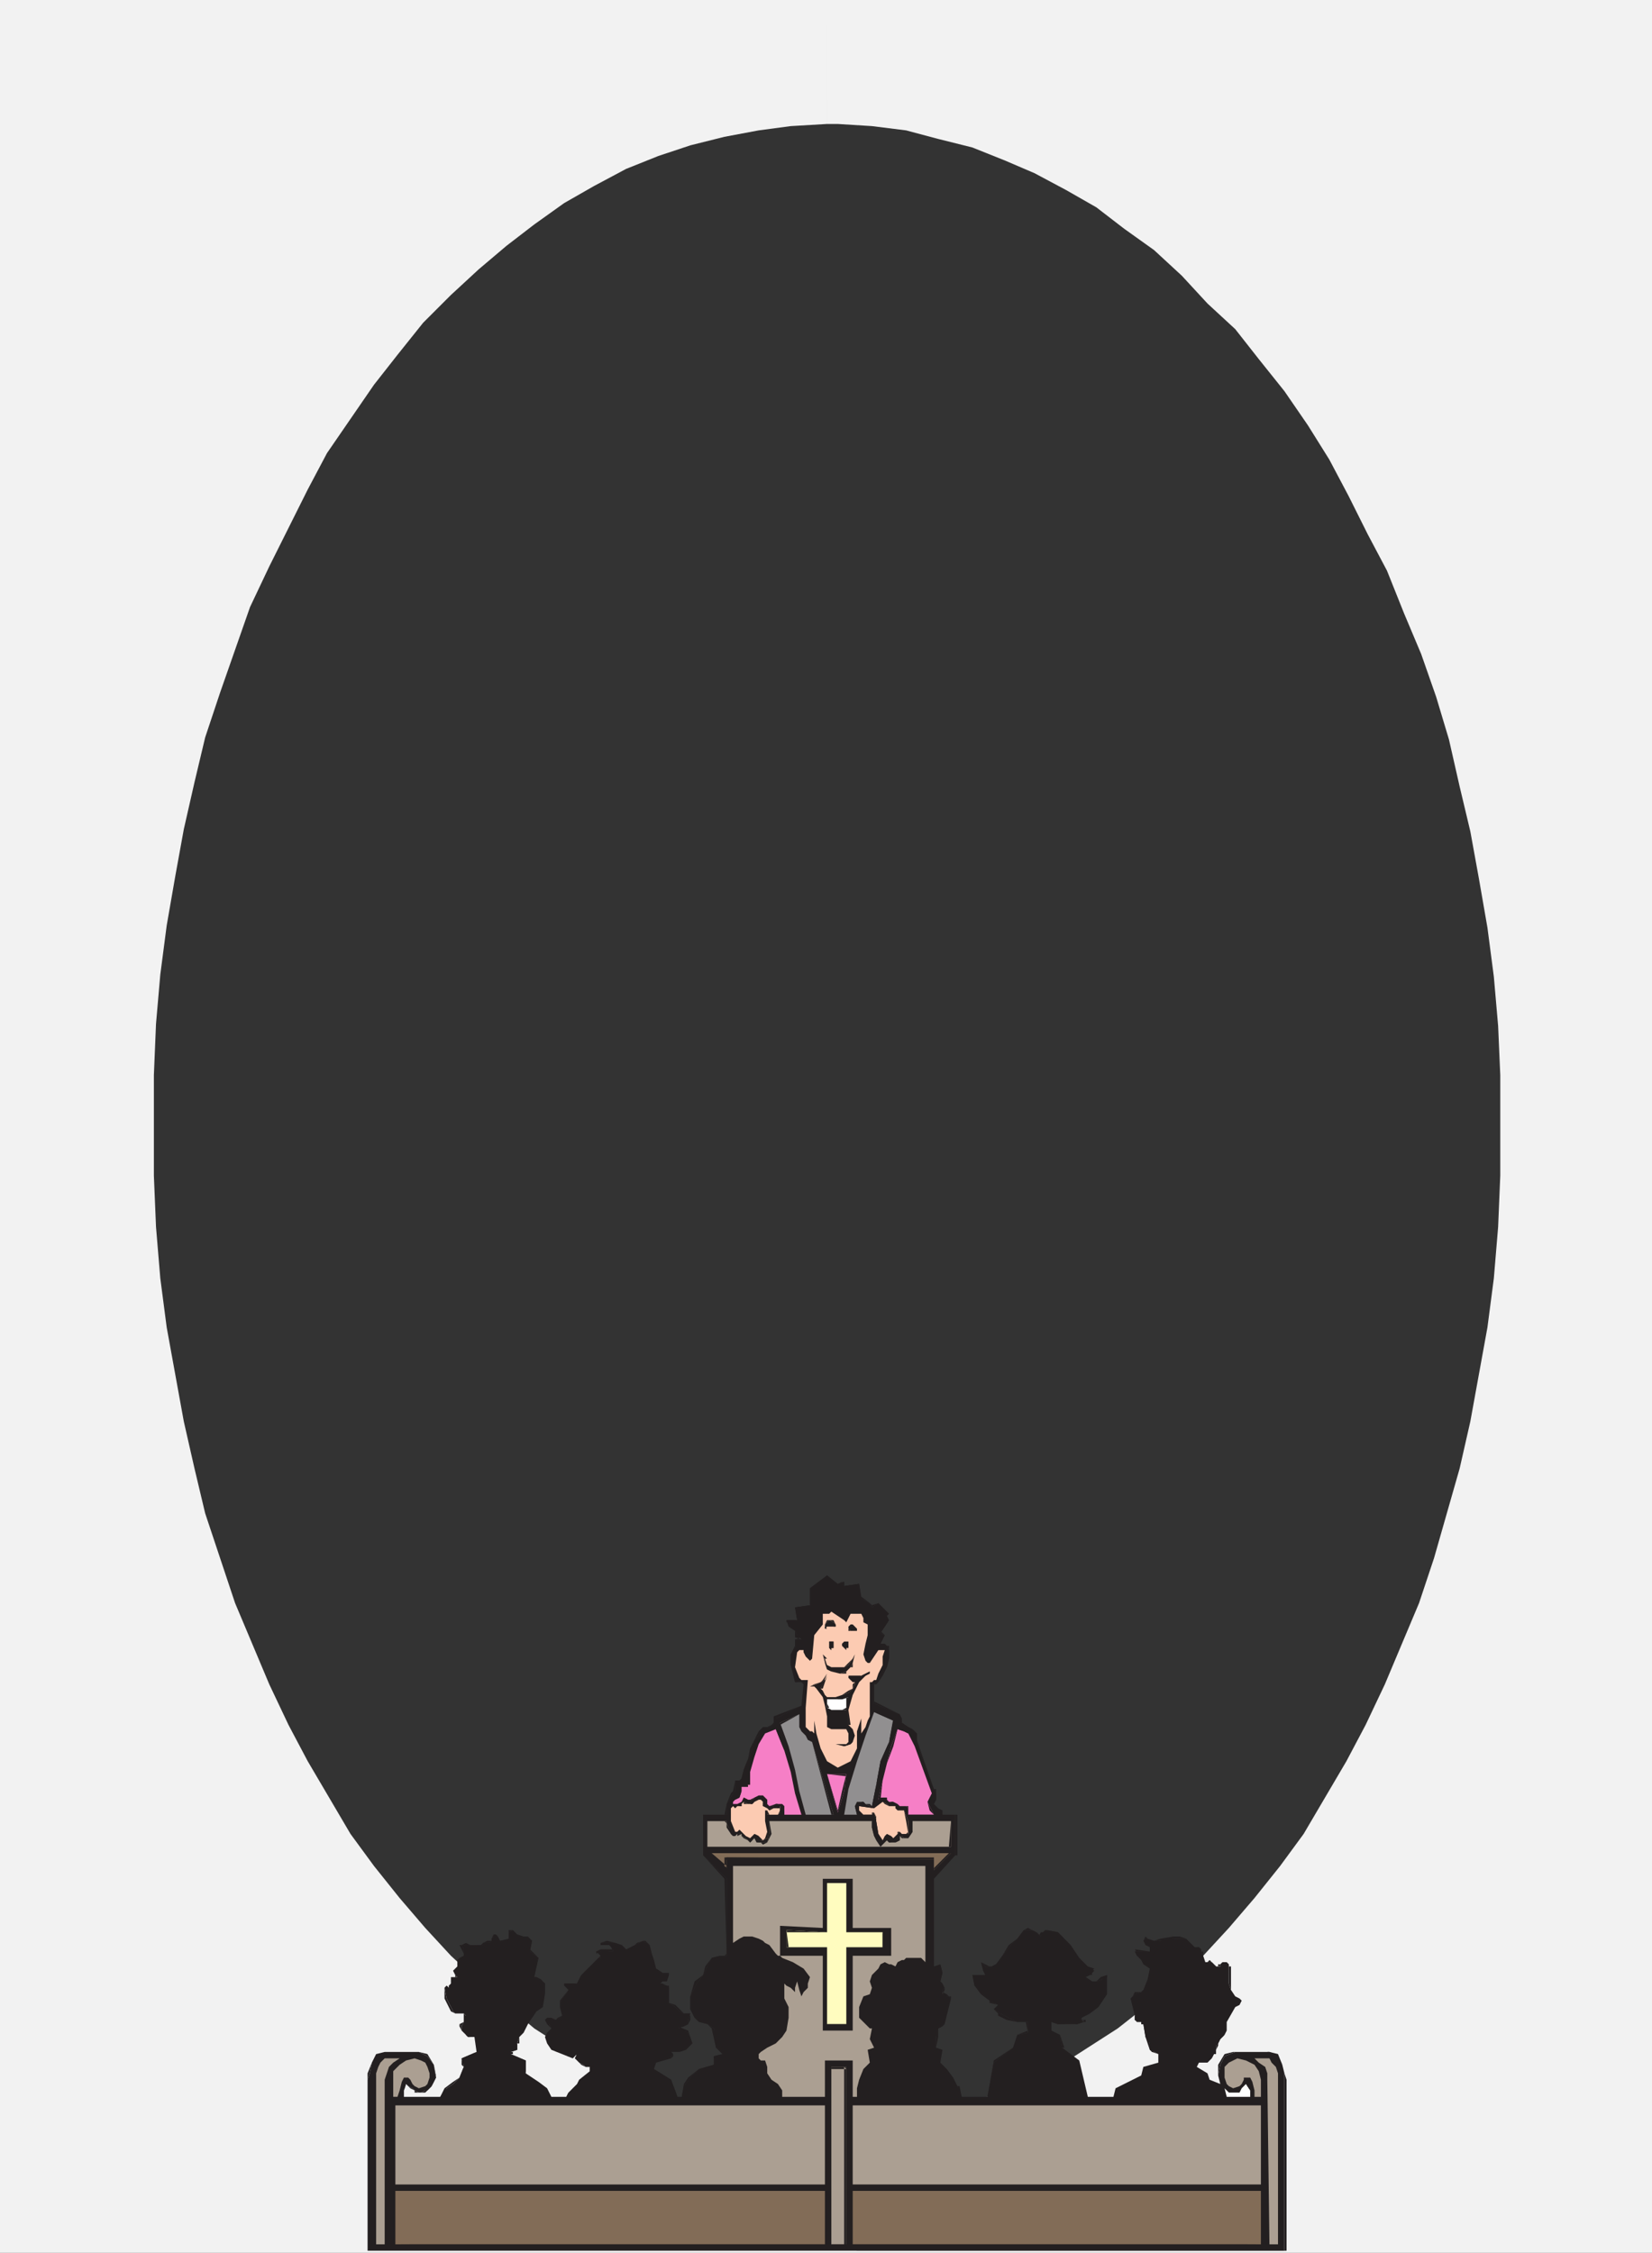<svg xmlns="http://www.w3.org/2000/svg" width="579.75" height="790.5"><rect width="100%" height="100%" fill="#333333" stroke="none"/><path fill="#f2f2f2" fill-rule="evenodd" d="m290.25 43.5-12.75.75-11.25 1.5-12 2.25-12 3L231 54.75l-11.25 4.5-11.25 6-10.5 6-10.5 7.5-9.75 7.5L168 94.5l-9.75 9-9.75 9.75-9 11.25-8.25 10.5-16.5 24-6.75 12.75-13.5 27L87.75 213l-10.5 30L72 258.75l-3.75 15.75L64.5 291l-3 16.5-3 17.25L56.25 342l-1.5 17.25-.75 18v35.25l.75 18 1.5 18 2.25 17.25 6 33 3.75 16.5L72 531l10.5 31.5 12 28.5 6.75 14.25L108 618l15 25.5 8.25 11.25 9 11.25 9 10.5 9 9.75 9.75 9 19.5 16.5 10.5 6.75 11.25 6.75 10.5 5.25 12 4.5 11.25 3.75 11.25 3 12 3 24 1.5 24-1.5 11.25-3 12-3 11.25-3.75 11.25-4.5 11.25-5.25 21-13.5 10.5-8.25 9.75-8.25 9.75-9 9-9.75 9-10.5 9-11.25 8.25-11.25 15-25.5 6.75-12.75L486 591l12-28.5 5.25-15.75 9-31.5 3.75-16.5 6-33 2.25-17.25 1.5-18 .75-18v-35.25l-.75-17.25-1.5-17.25L522 325.5l-3-17.25-3-16.5-3.75-15.75-3.75-16.5-4.5-15-5.25-15-6-14.25-6-15L480 187.5l-6.75-13.5-6.75-12.75-7.5-12-8.25-12-9-11.25-8.25-10.5-9.75-9-9-9.75-9.75-9-10.5-7.5-9.75-7.5-10.5-6-11.25-6-10.5-4.5-11.25-4.5-12-3-11.25-3-12-1.5-12-.75h-3.75V0h289.5v790.5H0V0h290.25v43.5"/><path fill="#231f20" fill-rule="evenodd" d="M242.25 705v-4.5l2.25-4.5 2.25-3 3-6 3-.75H255v-27l-8.25-8.25v-14.25H255V633l2.25-3.75.75-.75v-3.75h1.5l.75-.75.75-3 3-7.5.75-3 1.5-1.5v-1.5l1.5-1.5H270l.75-.75h.75l.75-1.5V603l9-4.5.75-7.5-.75-.75H279l-1.5-6v-3.75l1.5-2.25v-3h2.25l-1.5-1.5-.75-1.5-2.25-1.5-.75-2.25h3.75L279 564l5.25-.75v-6l6-4.5 3.75 3 2.25-.75v1.5l5.25-.75.75 5.25 3 1.5.75 1.5 2.25-1.5 3.75 3.75-.75.75.75 1.5-3 4.5 1.5.75-1.5 3h1.5l.75.75.75 1.5v3l-.75 3-1.5 3-1.5 2.25h-.75l-.75.75v6.75l9 3.75.75 1.5v1.5l2.25 1.5 1.5.75 1.5 1.5v3l6 16.5.75.75v3l-.75 1.5 1.5 1.5 1.5.75v1.5h4.5V651l-7.5 8.25V690l2.25-.75.75 3-.75 3 .75.75.75 1.5-.75.75v1.5h.75l.75.75h.75l.75.75-2.25 9-.75.75-1.5.75-.75 3v3.75l2.25.75-.75 4.5 2.25 2.25 2.25 3 1.5 3 1.5 3.75h9l2.25-12 6.75-5.25 1.5-4.5 3.75-.75v-3.75H357l-6-3-2.25-1.5 1.5-1.5-3-1.5-3-2.25-2.25-3-.75-3.75h4.5l-.75-1.5-.75-3 1.5 1.5H348l1.5-.75 2.25-3 3-3.75 2.25-2.25 2.25-3h3l1.5.75 1.5 1.5V678h.75l.75-.75h.75l3.75.75 4.5 4.5 3 4.5 3 3 2.25 1.5-.75.75v.75h-.75l-1.5.75 2.25 1.5h1.5l2.25-.75 1.5-1.5v6.75l-3 4.5-3 2.25-3 1.5v.75l.75.75-2.25.75h-6.75l-2.25-.75v3l3 1.5.75 4.5 6 4.5 3 12.75h9l.75-3 9-4.5.75-3 5.25-1.5v-3l-3-1.5V717l-1.5-2.25-.75-4.5h-.75v-.75h-.75l-1.5-.75v-1.5l-1.5-6 1.5-1.5 2.25-.75.75-.75 1.5-3.75.75-3.75-2.25-1.5-.75-1.5-1.5-1.5-.75-1.5h5.25v-1.5l-1.5-.75-.75-1.5.75-.75h.75l2.25.75h2.25l2.25-.75h6.75l3 3h1.5l.75.75v.75l.75 1.5.75 2.25h2.25l1.5 1.5h1.5v-.75l.75-.75h1.5l.75.75V696l.75 2.25 1.5 2.25 1.5.75.75.75-.75 1.5-1.5.75-3 5.25v3l-.75 1.5-1.5 1.5-.75 1.5-.75.75v1.5l-1.5 3-1.5 1.5h-3l-.75 1.5 3.75 2.25.75 2.25 3.75 1.5-.75-3 .75-3.75 1.5-3 3.75-1.5h12l3 1.5 1.5 3 .75 3v62.25H129v-60l.75-2.25.75-3.75 1.5-3 3-.75h12l3 1.5 2.25 3 .75 4.5-1.5 3-1.5 1.5h-.75l-1.5.75H147l-1.5-.75-.75-.75-1.5-.75-.75-.75-.75 2.25v2.25h12.75l2.25-3 2.25-1.5 2.25-2.25 1.5-3.75v-.75l-.75-2.25 5.25-2.25-.75-5.25h-2.25L162 712.5V711l.75-1.5.75-2.25-.75-.75h-3l-.75-.75-2.25-4.5-.75-3.75.75-.75.75.75v-.75l.75-.75v-2.25h2.25l-.75-.75-.75-1.5 1.5-1.5v-2.25l.75-.75 1.5-.75V684l-.75-1.5h7.5v-.75h2.25l.75-.75v-.75l1.5-1.5.75.75.75 1.5 3-.75V678l1.5-.75 1.5 1.5 2.25.75h1.5l1.5 1.5-.75 3.75 3 2.25-1.5 6.75h.75l1.5.75 1.5 1.5v3.75l-.75 4.5-2.25 1.5-3 4.5-1.5 3-1.5 1.5-.75 2.25v2.25l-2.25.75v.75l5.25 2.25v4.5l4.5 3 3 2.25 1.5 3h5.25l.75-1.5 3-3 .75-1.5 3.75-3v-1.5h-1.5l-.75-.75-1.5-.75-1.5-1.5.75-1.5-1.5 1.5-7.5-3L192 717l-.75-2.25.75-1.5 1.5-1.5-.75-1.5-1.5-1.5.75-.75h1.5l1.5.75 1.5-.75.75-.75-.75-3v-1.5l3-4.5-1.5-1.5V696h4.5l1.5-3 6-6h.75v-.75l-1.5-1.5h1.5l1.5-.75 1.5.75h1.5l-.75-1.5-.75-.75h-3v-.75H216l2.25.75 1.5 1.5 6-3 .75.75h.75l.75.75.75 3 .75 2.25.75 3 2.25 1.5h2.25v.75l-.75 2.25h-1.5l-.75.75h.75l.75.75h.75l.75.75v5.25l2.25 1.5 1.5 1.5 1.5.75h2.25l-.75 2.25v1.5l-1.5.75-2.25.75 3.75 1.5.75 1.5.75 2.25-2.25 2.25-2.25.75h-3.75.75l.75.75-.75.75v.75l-5.25 1.5-.75 2.25 6 3.75 2.25 6h1.5L240 732l2.25-3 3-3 5.25-1.5v-3l3-.75-2.25-2.25-.75-6.75-2.25-1.5-3-.75-1.5-1.5-1.5-3"/><path fill="#231f20" fill-rule="evenodd" d="m243 705-.75-4.5 2.25-4.5 2.25-3 3-6v.75l3-1.5H255v-27l-8.25-8.25v-14.25H255V633l2.25-3.75.75-.75v-3.75h1.5l.75-.75h.75l.75-3 .75-3.75 1.5-3.75.75-3 1.5-1.5v-1.5l1.5-1.5H270l.75-.75h1.5V603l9-4.5.75-7.5-.75-.75h-1.5l-.75-.75-.75-2.25-.75-3.75v.75l.75-3.75.75-2.25v-3h2.25v-.75l-1.5-.75-.75-1.5-2.25-1.5-.75-2.25v.75l3.75-.75V564H279h5.25v-.75l.75-6h-.75l6-4.5 3.75 3 2.25-.75h-.75l.75 1.5v.75l5.25-.75-.75-.75 1.5 5.25 3 1.5.75 1.5 2.25-1.5 3.75 3.75-.75.75.75 1.5-3 3.75v.75l1.5.75-2.25 3h2.25l.75.75.75 1.5-.75 3v3l-1.5 3-1.5 2.25h-.75l-.75.75v6.75l9 3.75.75 1.5v1.5l1.5 1.5 2.25.75.75 1.5.75 3 6 16.5.75.75v1.5-.75l-.75 2.25v1.5l1.5 1.5 1.5.75v1.5h4.5V651l-7.5 8.25V690l2.25-.75v3l-.75 3 1.5.75.75 1.5-.75.75v1.5l1.5.75h.75l.75.75-2.25 9-.75.75-2.25.75v6.75l2.25.75-.75 4.5 2.25 2.25 2.25 3 1.5 3 .75 3.75h9.75l2.25-12 6.75-5.25 1.5-4.5 3.75-.75v-3.75H357l-6-3-2.25-1.5 1.5-1.5-3-1.5-3-2.25-2.25-3h.75l-1.5-3.75h4.5l-.75-1.5-.75-3 1.5 1.5h3.75v-.75l2.25-3 3-3.75 2.25-2.25 2.25-3h3l1.5.75 1.5 1.5-1.5-1.5-3-1.5-1.5.75-2.25 3-3 2.25-2.25 3.75-2.25 3-1.5.75h-.75l-3-1.5.75 3 .75 1.5h-4.5l.75 3.75 2.25 3 3 2.25v.75l3 .75-1.5 1.5 1.5 1.5v.75l3 1.5 3.75.75h3.75-.75l.75 3.75v-.75L357 714l-1.5 4.5-6.75 4.5-2.25 12.75h-9l-.75-3.75H336l-1.5-3-2.25-3-2.25-2.25.75-4.5-2.25-.75.75-3.75v-3l1.5-.75.75-.75 2.25-9v-.75H333l-.75-.75-1.5-.75v.75l.75-1.5v-.75l-.75-1.5-.75-.75.75-3-.75-3-2.25.75v-30.75l7.5-8.25h.75v-14.25h-5.25v-1.5l-1.5-.75-1.5-1.5.75-1.5v-3.75h-.75l-6-17.25v-2.25l-1.5-1.5-1.5-.75-2.25-1.5V603l-.75-1.5-9-4.5v.75V591h.75l.75-.75 1.5-2.25 1.5-3 .75-3v-4.5h-.75l-.75-.75H309l1.5-3-1.5-1.5v.75l3-4.5-.75-1.5.75-.75-3.75-3.75-2.25.75-.75-.75-3-2.25-.75-4.5-5.25.75V555h-.75l-1.5.75-3.75-3-6 4.5v6L279 564l.75 4.5H276l.75 2.25 2.25 1.5v2.25l2.25.75v-.75l-2.25.75v3-.75l-1.5 3v3.75l1.5 6h2.25l.75.75-.75 7.5-9.75 3.75v2.25l-.75.75-1.5.75h-1.5l-1.5 1.5-3 6-.75 3.75L261 621l-.75 3-.75.75H258l-.75 3.75-.75.75L255 633l-.75 3.75h.75-8.25V651l7.5 8.25.75 27v-.75l-.75.75h-1.5l-3 .75-2.25 3-.75 3-3 2.25-1.5 5.25v4.5h.75"/><path fill="#231f20" fill-rule="evenodd" d="m363.75 678 .75 1.5h.75V678h.75l.75-.75h.75l3 .75 3 2.25 2.25 2.25 3 4.5 3 3v.75l2.25.75v-.75l-.75.75v1.5h-.75l-1.5.75v.75l1.5.75h2.25l2.25-.75 1.5-.75V693v6.75l-3 4.5-3 2.25-3.75 1.5 1.5 1.5v-.75l-3 1.5h.75-3.75l-3-.75H369v3l3 1.5.75 4.5 6 4.5 3 12.75h9l.75-3 9-4.5.75-3 5.25-1.5v-3L405 720l-1.5-1.5V717l-.75-2.25-1.5-5.25h-1.5l-1.5-1.5h.75l-.75-.75-1.5-6 1.5-1.5 2.25-.75h.75v-.75l1.5-3.75.75-3.75-2.25-1.5-.75-1.5-1.5-1.5h.75l-1.5-2.25v.75h5.25v-1.5l-1.5-.75-.75-1.5.75-.75h.75l2.25.75h2.25l5.25-.75h3.75l3 3h.75l1.5 1.5.75 1.5.75 2.25h2.25v1.5h3v-.75l1.5-.75h.75l.75.75V696l.75 2.25 1.5 2.25 1.5.75.75.75-.75 1.5-1.5.75-3 5.25v3l-.75 1.5-1.5.75h-.75v1.5l-.75 1.5v1.5l-.75.75-.75 2.25-1.5 1.5h-3l-.75 1.5 3.75 2.25.75 2.25 3.75 1.5-.75-3 .75-3.75 1.5-3 3.75-1.5h12-.75l3 1.5 2.25 3 .75 3v62.25H129v-60l.75-2.25.75-3.75 1.5-3 3-.75h12l3 1.5 2.25 3 .75 4.5v-.75l-1.5 3.75-1.5.75-.75.75-1.5.75H147l-1.5-.75-.75-.75-1.5-.75-.75-.75-.75 1.5v3h13.5l1.5-3 2.25-1.5 2.25-2.25h.75l.75-3.75v-3l-.75.75 5.25-3-.75-5.25H165l-.75-.75h-.75l-1.5-1.5v-2.25.75l-.75-.75v.75l.75 1.5 2.25 2.25h2.25l.75 5.25-5.25 2.25v2.25l.75.75-1.5 3.75-2.25 1.5-3 2.25-1.5 3h-12.75v-2.25l.75-2.25 1.5 1.5 1.5.75v.75h3.75l2.25-2.25 1.5-3v-.75l-.75-3.75-2.25-3.75-3-.75h-12l-3 .75-1.5 3-1.5 3.75v62.25h322.5v-60l-.75-2.25-.75-3-1.5-3.75-3-.75h-12.75l-3 .75-2.25 3.75v3.75l.75 3-3.75-1.5-.75-2.25-3.75-2.25.75-1.5h3l1.5-1.5.75-1.5h.75v-1.5l.75-1.5V717l.75-1.5 1.5-1.5.75-1.5v-3l3-5.25 1.5-.75.75-1.5-.75-.75-1.5-.75-1.5-2.25V690h-.75v-.75l-.75-.75h-.75l-1.5.75h-.75v.75h-.75l-2.25-2.25-.75.75H423l-.75-2.25v-1.5h-.75V684l-.75-.75h-1.5l-3-3-2.25-.75h-2.25l-4.5.75-2.25.75-2.25-.75-.75-.75-.75 1.5.75 1.5 1.5.75v1.5l-5.25-.75v.75l.75 1.5 1.5 1.5.75 1.5 2.25 1.5-.75 3.75-1.5 3.75-.75.75h-2.25l-.75 1.5-.75.75 1.5 6v1.5l.75.75h1.5v.75h.75l.75 4.5 1.5 4.5.75.75 2.25.75v3l-5.25 1.5-.75 3-9 4.5-.75 3h-9l-3-12.75-6-4.5h.75L372 714l-3-1.5v-3l2.25.75H378l2.25-.75h.75v-.75h-1.5V708l3-1.5 3-2.25 3-4.5V693l-2.25.75-1.5 1.5h-1.5l-2.25-1.5 1.5-.75h.75v-.75l.75-.75v-.75l-2.25-.75-3-3-3-4.5-4.5-4.5-3.75-.75h-.75l-.75.75h-.75l-.75 1.5h.75l-1.5-1.5"/><path fill="#231f20" fill-rule="evenodd" d="m162 711 .75-1.5h.75v-2.25l-.75-.75h-3l-.75-.75-2.25-4.5-.75-3.75h1.5v-.75l.75-.75v-2.25h2.25l-.75-.75-.75-1.5 1.5-1.5v-1.5l.75-.75h-.75l.75-.75 1.5-.75V684l-.75-1.5h5.25l1.5.75v-.75h.75v-.75h2.25l.75-.75v-.75l.75-.75h.75v-.75l.75.75.75 1.5 3-.75V678l1.5-.75 1.5 1.5 2.25.75h1.5l1.5 1.5-.75 3.75 3 2.25-1.5 6.75.75.75h.75l1.5.75v.75l.75 3.75-.75 4.5-3 1.5-.75 2.25-3 5.25-1.5 1.5-.75 2.25-.75 1.5-1.5 1.5v.75l4.5 2.25.75 4.5 4.5 3 3 2.25 1.5 3h6v-1.5l3-3 .75-1.5 3.75-3h.75v-1.5h-2.25l-.75-.75-1.5-.75-1.5-1.5h.75v-1.5l-1.5 1.5-7.5-3L192 717l-.75-2.25.75-1.5 1.5-1.5-1.5-3h-.75l.75-.75h1.5l1.5.75 1.5-.75.75-.75-.75-3v-1.5l3-4.5-1.5-1.5V696v.75l4.5-.75h.75l.75-3 6-6h.75v-.75l-1.5-1.5v.75l1.5-.75h4.5V684l-1.5-1.5h-3v-.75H216l2.25.75 1.5 1.5v.75-.75l6-3 .75.75h.75l.75.75.75 3 .75 2.25.75 3 1.5 1.5h3v.75l-.75 1.5-1.5.75-.75.75 1.5.75.75.75.75 5.25 2.25 1.5 1.5 1.5 1.5.75 2.25.75v-.75l-.75 2.25v1.5l.75-1.5v-2.25H240l-3-3-2.25-.75v-6H234l-1.5-.75h-.75l.75-.75h1.5l.75-2.25v-.75h-2.25l-2.25-1.5-.75-3-.75-2.25-.75-3-1.5-1.5h-.75l-2.25.75-.75.75-3 1.5-1.5-1.5-2.25-.75-3-.75-2.25.75v.75h3l.75.75.75 1.5V684h-4.5l-1.5.75 1.5 1.5v.75-.75L204 693l-1.5 3H198v.75l1.5 1.5-3 3.75v2.25l.75 3-1.5.75-.75.75-1.5-.75H192l-.75.75.75 1.5 1.5 1.5-1.5 1.5-.75 1.5.75 2.25 1.5 2.25 7.5 3 1.5-1.5-.75 1.5 2.25 2.25 1.5.75h1.5v1.5l-3.75 3-.75 1.5-3 3-.75 1.5h-5.25l-1.5-3-3-2.25-4.5-3V723l-5.25-2.25h.75V720h-.75l2.25-.75V717h.75v-2.25l1.5-1.5 3-5.25 1.5-2.25 2.25-1.5.75-4.5V696l-1.5-1.5-1.5-.75h-.75L189 687l-3-3v.75l.75-3.75-1.5-1.5h-1.5l-2.25-.75-1.5-1.5h-1.5v3l-3 .75-.75-1.5-.75-.75h-.75l-.75 1.5v.75H171l-1.5.75-.75.75H165l-1.5-.75-1.5.75h-.75l1.5 3v.75l-1.5.75-.75.75V690l-1.5 1.5.75 1.5v.75h.75-2.25V696l-.75.75v.75l-.75-.75-.75.75v3.75l2.25 4.5 1.5.75h3v3l-1.5.75.75.75"/><path fill="#231f20" fill-rule="evenodd" d="m241.5 709.5-2.25 1.5H237v.75l4.5 1.5.75 1.5.75 2.25-2.25 2.25-2.25.75h-3.75l1.5.75-.75.75v.75l-5.25 1.5-.75 2.25 5.25 3.75 3 6h1.5l1.5-3.75H240l2.25-3 3-3 5.25-.75v-3.75.75l3-1.5-2.25-2.25h.75l-1.5-6.75-2.25-1.5-3-.75-1.5-1.5-.75-3h-.75l1.5 3 1.5 1.5 3 .75 1.5 1.5 1.5 6.75 2.25 2.25-3 .75v3l-5.25 1.5-3.75 3-1.5 2.25-.75 4.5h-1.5l-2.25-6-6-3.75.75-2.25 5.25-1.5.75-.75v-.75l-.75-.75h-.75 3.75l2.25-.75L243 717l-1.5-4.5-3.75-1.5v.75L240 711l1.5-.75v-.75"/><path fill="#826c57" fill-rule="evenodd" d="M138.75 787.5v-18.75H289.5v18.75H138.75"/><path fill="#231f20" fill-rule="evenodd" d="M138.75 787.5v-18.75H289.5v18.75H138.75l150.75.75v-19.5H138.75v18.75"/><path fill="#ab9f92" fill-rule="evenodd" d="M291.75 787.5v-62.25H297v62.25h-5.25"/><path fill="#231f20" fill-rule="evenodd" d="M291.75 787.5v-62.25.75H297l-.75-.75v62.25h.75-5.25l5.25.75v-63h-5.25v62.25"/><path fill="#826c57" fill-rule="evenodd" d="M299.25 768.75H442.5v18.75H299.25v-18.75"/><path fill="#231f20" fill-rule="evenodd" d="M299.25 768.75H442.5v18.75H299.25v-18.75 19.5l143.25-.75v-18.75H299.25"/><path fill="#ab9f92" fill-rule="evenodd" d="m445.5 787.5-.75-57.75v-2.25l-.75-2.25-2.25-1.5-1.5-1.5h5.25l.75 1.5 1.5 1.5.75 2.25v60h-3m-306.75-21v-27.75H289.5v27.75H138.75"/><path fill="#ab9f92" fill-rule="evenodd" d="M299.25 766.5v-27.75H442.5v27.75H299.25"/><path fill="#231f20" fill-rule="evenodd" d="m156.75 735.75 1.5-3 3-1.5 2.25-2.25.75-3.75-.75-.75v-.75l5.25-3-1.5-6.75h-.75l-.75-.75h-1.5l-.75-.75-.75-1.5 1.5-2.25v-3h-3l-1.5-.75-.75-1.5-1.5-1.5v-3.75h.75l.75-.75v-2.25h1.5l.75-.75h.75v-.75l-.75-.75-.75-1.5.75-.75V690l.75-1.5-.75-.75 1.5-.75 1.5-2.25-.75-.75v-1.5l6 1.5.75-1.5h.75v-.75l.75.75h1.5v-.75l.75-1.5 1.5 1.5 4.5-.75v-1.5l1.5.75v.75l.75-.75h2.25v4.5l3.75 3-1.5 7.5.75.75v.75l.75-.75h.75l1.5 3-.75 4.5-.75.75h-1.5l-1.5 1.5h-.75l-.75 3.75-3 6-3 3.75-.75.75v2.25l4.5 1.5 1.5 5.25 2.25 1.5 2.25.75 2.25 2.25 1.5 2.25h-35.25"/><path fill="#231f20" fill-rule="evenodd" d="m156.75 735.75 1.5-3 3-1.5 2.25-2.25.75-3.75-.75-.75v-.75l5.25-3-1.5-6.75h-.75l-.75-.75h-1.5l-.75-.75-.75-1.5 1.5-2.25v-3H162l-.75-.75-1.5-.75-.75-.75-.75-1.5-.75-2.25v-1.5h.75l.75-.75v-2.25h3v-1.5h.75-.75l-.75-.75-.75-1.5.75-.75V690h.75v-2.25h-.75l1.5-.75h.75l.75-2.25-.75-.75v-1.5.75l6 1.5V684l.75-1.5h3l.75-.75v-1.5l1.5 1.5 4.5-.75.75-1.5H180l1.5.75v.75l.75-.75h2.25-.75l.75.75v3.75l3 3-1.5 6.75v.75l1.5 1.5.75-.75h.75l1.5 3-1.5 4.5v.75h-2.25l-1.5 1.5-.75 3.75-2.25 3-.75 3-3 3-.75 1.5v3l4.5.75 1.5 5.25 1.5 1.5 3 .75 2.25 2.25 1.5 2.25h-35.25H192l-.75-3h-.75l-2.25-1.5-2.25-.75-2.25-1.5-1.5-5.25-4.5-1.5.75-2.25h-.75l.75-.75 3-3.75 3-6 .75-3.75h.75l1.5-1.5h1.5l.75-.75.75-4.5-1.5-3h-.75l-.75.75V696l-.75-1.5v.75l1.5-7.5-3.75-3v-4.5h-3v-.75H180v1.5l-4.5.75-1.5-1.5-.75.75v1.5h-1.5l-.75-.75-.75.75-.75 1.5-6-1.5v1.5l.75.75-1.5 2.25-1.5.75v3l-.75.75.75 1.5.75.75-.75.75h.75-1.5l-.75.75H159v2.25l-.75.75h-1.5v1.5l.75 2.25.75 1.5 1.5 1.5 1.5.75h3v3l-1.5 2.25.75 1.5.75.75h.75l.75.75h1.5l1.5 6.75-5.25 2.25v1.5l.75.75-.75 3.75-2.25 2.25-3 1.5-1.5 3m44.25 0 1.5-3 1.5-.75.75-1.5 1.5-1.5 1.5-.75.75-.75v-2.25l-3-1.5h-.75l-.75-1.5.75-2.25v-2.25L204 717l-.75 1.5-2.25 2.25-6.75-2.25-.75-2.25-.75-1.5.75-1.5 1.5-1.5-.75-1.5-.75-.75h3l.75-1.5 1.5-1.5-.75-2.25v-1.5l.75-1.5L201 699v-1.5h.75l.75-.75h.75l.75-.75 1.5-3 1.5-1.5 2.25-1.5 2.25-2.25 1.5-.75-.75-.75v-.75l4.5 1.5.75-.75v-1.5l-.75-1.5 3.75 3 1.5-3 1.5-.75h3l.75.75v1.5L228 687v2.25l.75 2.25 1.5 1.5h3v.75h-3.75v.75l-.75.75 1.5 1.5 1.5.75.75.75 2.25 6h1.5l1.5 2.25 1.5.75 2.25.75-1.5 1.5-2.25.75-3-.75-1.5-1.5.75 2.25 2.25 2.25 2.25 1.5h2.25l.75 3.75-2.25.75H234l-2.25-1.5.75 3 1.5.75-4.5 1.5-2.25-1.5-.75 2.25 2.25 1.5-1.5 2.25 6.75 4.5 2.25 4.5H201"/><path fill="#231f20" fill-rule="evenodd" d="m201 735.75 1.5-3 1.5-.75.75-1.5 1.5-1.5 1.5-.75.75-.75v-3H207l-1.5-.75-1.5-1.5.75-2.25v-2.25L204 717l-.75 1.5-1.5 1.5h-1.5.75l-6.75-1.5-.75-2.25-.75-1.5.75-1.5 1.5-1.5v-1.5h-.75l-.75-.75h3l.75-1.5.75-.75h.75v-1.5l-.75-1.5v-1.5l.75-1.5L201 699v-1.5h1.5v-.75h.75l.75-.75 1.5-3 1.5-1.5 2.25-1.5 2.25-2.25 1.5-.75v-.75h-.75v-.75h-.75l5.25 1.5.75-.75v-1.5l-.75-2.25-.75.75 4.5 3 1.5-3 1.5-.75h3l.75.75v1.5L228 687v2.25l.75 2.25 1.5 1.5h1.5l.75.75h.75V693v.75h-4.5v1.5l1.5 1.5 1.5.75.75.75 1.5 6h2.25l1.5 2.25 3 1.5-.75 1.5h-3 .75-3l-1.5-1.5h-.75l1.5 2.25 2.25 2.25 2.25 1.5h2.25l.75 3.75V717l-2.25 1.5H234l-2.25-1.5.75 3 1.5.75-5.25 1.5h.75l-2.25-1.5-.75 2.25 1.5 1.5v-.75l-.75 3 6.75 4.5 2.25 4.5H201h35.25L234 730.5l-6.75-3.75 1.5-2.25v-.75l-2.25-.75.75-2.25 1.5 1.5h.75l4.5-1.5-1.5-1.5-.75-2.25 2.25 1.5 2.25.75h.75l4.5-1.5V717l-.75-3-4.5-1.5-2.25-2.25-.75-2.25h-.75l2.25 1.5 2.25.75h.75l2.25-.75 1.5-1.5-2.25-.75-1.5-.75-1.5-2.25h-1.5l-2.25-6-.75-.75-1.5-.75-1.5-1.5.75-.75v-.75h.75l1.5.75h.75l.75-.75V693h-3l-1.5-1.5-.75-3v.75V684h-.75v-.75l-.75-.75h-3l-1.5.75-1.5 3-3.75-3.75H216v.75l1.5 3h-.75l-4.5-.75h-.75l.75.75v.75l-.75.75-2.25 1.5-3.75 3.75-1.5 3-.75.75h-.75l-.75.75H201l-1.5 3-.75.75-.75 1.5v4.5l-2.25 2.25h-2.25l.75.75.75 1.5-1.5 1.5-.75 1.5.75 1.5.75 2.25 6 2.25h.75l2.25-2.25.75-1.5.75.75L204 720v2.25l.75 1.5h.75v.75h1.5l1.5.75v2.25l-.75.75-1.5.75-.75.75h-.75l-.75 1.5-3 3v1.5"/><path fill="#ab9f92" fill-rule="evenodd" d="m273 686.25-.75-.75-2.25-3-1.5-.75-.75-.75-1.5-.75-2.25-.75h-3l-1.5.75-2.25 1.5v-27h67.5v31.5h-25.5 13.5v-9.75h-13.5v-17.25h-10.5v17.25l-15-.75v10.5h15H273m.75 0 .75.75 3.75 1.5 3.75 2.25 2.25 3-.75 2.25v1.5L282 699l-.75 1.5-.75-2.25-.75-3-.75 2.25v1.5l-1.5-1.5-1.5-.75-.75-.75v5.25l1.5 3V708l-.75 4.5-1.5 2.25-2.25 2.25-3 1.5L267 720l-.75.75v1.5l.75.75h1.5l.75 2.25v2.25l1.5 2.25 2.25 1.5 1.5 2.25v2.25h15V723h9.75v12.75h1.5v-3l.75-3L303 726l2.25-2.25-.75-4.5 2.25-.75-1.5-3 .75-3.75h-.75L301.5 708v-3.75l1.5-3.75 2.25-.75.75-2.25-.75-2.25.75-2.25 2.25-2.25.75-1.5 1.5-.75 1.5.75h.75l1.5.75.75-1.5 1.5-.75h.75l.75-.75h5.25l1.5 1.5v-2.25h-25.5v26.25h-10.5v-26.25h-15"/><path fill="#231f20" fill-rule="evenodd" d="M302.25 735.75v-3l1.5-3.75 1.5-3 1.5-2.25L306 720l3-1.5-1.5-1.5-.75-2.25v-1.5l.75-3.75H306l-.75.75-1.5-1.5-.75-3 .75-3 .75-1.5h1.5l1.5-3v-4.5l.75-1.5 3-1.5h1.5l1.5.75h.75l.75-.75V690l1.5-1.5 1.5-.75h3l1.5.75 1.5 1.5v.75l1.5-.75 1.5.75v.75l.75-.75.75 2.25-.75 3 2.25 2.25-1.5 1.5 1.5 1.5h.75v4.5l-.75 3.75-.75.75h-1.5l-.75.75v3.75l-1.5 4.5 2.25.75-.75 4.5 3 2.25 2.25 3 1.5 2.25v3.75h-32.25"/><path fill="#231f20" fill-rule="evenodd" d="M302.25 735.75v-3l1.5-3.75 1.5-3 1.5-2.25h.75V723l-1.5-3 3-.75v-.75l-1.5-1.5-.75-2.25.75-1.5v-3.75h-2.25l-1.5-.75-.75-3 .75-3 .75-1.5v.75l.75-.75h1.5l.75-3v-4.5l.75-1.5 3-1.5h1.5l1.5.75h.75l.75-.75V690l1.5-1.5h1.5l2.25-.75h.75l1.5.75.75 1.5.75.75 1.5-.75 1.5 1.5.75-.75V696l.75.75.75 1.5v.75l-.75.75v.75l1.5.75h.75v4.5l-.75 3.75-1.5.75h.75-2.25v4.5l-1.5 4.5 2.25.75-.75 4.5 3 2.25 2.25 3 1.5 2.25v3.75h-32.25 32.25V732l-1.5-3-2.25-3-3-1.5.75-4.5-2.25-.75 1.5-4.5V711l.75-.75h1.5l.75-.75.75-3.75v-4.5h-.75v-.75H330l-.75-.75 1.5-1.5-.75-1.5h-.75l-.75-.75.75-3v-2.25h-.75l-.75.75v-.75l-1.5-.75-1.5.75V690l-1.5-1.5-1.5-.75h-3l-3 1.5v1.5H315l-.75.75-1.5-.75h-3l-1.5.75-.75 2.25v4.5l-1.5 3h-1.5l-1.5 1.5v3l.75 3 1.5 1.5.75-.75h1.5l-.75 3.75v1.5l.75 2.25.75 1.5L306 720l.75 3.75V723l-3 6-1.5 3.75-.75 3h.75m46.5 0 2.25-12 6-4.5 1.5-4.5 3.75-.75-.75-6h-5.25l-3-1.5L351 705l.75-.75.75-1.5-3.75-1.5-3-2.25-2.25-1.5-.75-3h3l3-1.5-1.5-.75-.75-.75h3.75l2.25-3 2.25-3.75 3-3 3-3.75h.75l1.5 1.5 2.25 1.5v-.75l.75-.75h.75l.75-.75 3 .75 2.25 1.5 1.5 1.5 1.5 3 3 3 .75 2.25 2.25 1.5-.75.75-1.5.75-.75.75L381 696h6v3.75l-2.25 3.75-3.75 2.25-3.75.75.75 1.5v.75l-2.25.75h-3l-3-.75-2.25-1.5v6l3 1.5 1.5 4.5 6 4.5 2.25 12h-31.5m44.25 0v-2.25l9-4.5.75-3 4.5-.75.75-5.25h-1.5v-.75l-1.5-.75-.75-1.5-1.5-7.5-.75-.75h-1.5l-.75-.75-.75-2.25-.75-1.5v-3l2.25-.75h2.25l2.25-11.25-1.5-.75h-.75l-1.5-.75-.75-1.5h3.75l2.25-2.25-1.5-.75-.75-.75h2.25l3-.75 2.25-.75h3l1.5.75.75.75 1.5 3h1.5l1.5 2.25V690l.75.75h.75V690h.75l1.5 1.5h2.25l1.5-1.5h.75l.75 1.5v5.25l.75 2.25 1.5 2.25 1.5 1.5h-1.5l-3.75 7.5v3l-1.5.75-.75 1.5-1.5 4.5-.75.75-.75 1.5H423l-.75.75h-1.5v-.75h-1.5l-.75 3.75 3.75 2.25.75 2.25 5.25 2.25.75 3h-36"/><path fill="#fff" fill-rule="evenodd" d="m430.5 735.75-.75-3 1.5 1.5H435l.75-1.5 1.5-1.5 1.5 2.25v2.25h-8.25"/><path fill="#231f20" fill-rule="evenodd" d="m430.5 735.75-.75-3 1.5 1.5H435l.75-1.5 1.5-1.5 1.5 2.25v2.25h-8.25 8.25v-3l-1.5-1.5-1.5 1.5-.75 1.5h-3.75l-1.5-1.5.75 3"/><path fill="#ab9f92" fill-rule="evenodd" d="M440.25 735.75v-2.25l-.75-3-.75-1.5h-2.25v.75l-.75 1.5-.75.75-2.25.75-1.5-.75-.75-.75-.75-2.25v-3.75l1.5-1.5 3-1.5 3 .75 3 1.5 1.5 2.25.75 3v6h-2.25M135 787.5v-57.75l1.5-4.5 1.5-1.5 2.25-1.5H135l-1.5 1.5-.75 1.5-.75 2.25v60h3"/><path fill="#ab9f92" fill-rule="evenodd" d="m139.5 735.75.75-2.25.75-3 .75-1.5h1.5l.75.75.75 1.5.75.75 1.5.75 2.25-.75.75-.75.75-2.25v-1.5l-.75-2.25-.75-1.5-1.5-.75-2.25-.75-3 .75-2.25 1.5-2.25 2.25v9h1.5"/><path fill="#fffcbf" fill-rule="evenodd" d="M290.25 710.25v-27H276v-6l14.25.75v-17.25H297V678h12.75v5.25H297v27h-6.75"/><path fill="#231f20" fill-rule="evenodd" d="M290.25 710.25v-27H276h.75l-.75-6v.75h14.25v-17.25H297V678h12.75v5.25H297v27h-6.75v.75H297v-27.75h13.5l-.75-5.25H297v-17.25h-6.75V678l-14.25-.75v6h14.25V711v-.75"/><path fill="#826c57" fill-rule="evenodd" d="m255 655.5-5.25-5.25h84l-6 6v-3.75l-72.75-.75v3.75"/><path fill="#231f20" fill-rule="evenodd" d="m254.25 655.5.75-.75-5.25-4.5h84-.75l-5.25 5.25v.75-4.5h-73.5v3.75h.75v-3.75.75h72.75v3.75l6-6h-84l4.5 5.25h.75-.75"/><path fill="#ab9f92" fill-rule="evenodd" d="M248.25 648v-9H255v.75l.75 1.5.75 2.25.75.75h.75l.75-.75h1.5v.75l1.5.75 1.5 1.5 1.5-1.5 1.5 1.5h3l.75-3V639h36v2.25l.75 3 .75 1.5L309 648l2.25-2.25.75.75h2.25l1.5-.75v-1.5h.75l.75.75h1.5l1.5-2.25V639h13.5v9h-85.5"/><path fill="#231f20" fill-rule="evenodd" d="M248.25 648v-9H255h-.75l.75.75v1.5l1.5 2.25.75.75h.75l.75-.75v.75l1.5-.75v.75l.75.75 1.5.75.75.75 1.5-1.5.75 1.5h1.5l.75.75 1.5-.75 1.5-3-.75-4.5h36v2.25l.75 3 .75 1.5L309 648l2.25-2.25.75.75h2.25l1.5-.75v-1.5l.75.75h2.25l1.5-2.25V639h13.5l-.75 9h.75-85.5 85.5v-9h-13.5v3.75-.75l-1.5 3h-1.5l-.75-.75h-.75l-.75 1.5-.75.75h-1.5l-.75-.75h-.75L309 648l-1.5-2.25-.75-1.5v-3L306 639h-36v4.5l-.75 3H267l-.75-.75-1.5-.75-.75.75h-1.5l-.75-.75-1.5-.75v-.75h-1.5l-.75.75h-.75.75-.75l-2.25-4.5V639h-6.75v9"/><path fill="#fccbb2" fill-rule="evenodd" d="M267.75 645.75H267l-.75-1.5-1.5-.75-1.5 1.5-1.5-.75-2.25-2.25-.75.75H258l-1.5-3.75v-4.5l.75-.75.75.75.75-.75h1.5V633l.75-.75 1.5.75h1.5l.75-.75 1.5-.75h.75l.75.75v1.5l1.5.75h3l1.5-.75V636l-.75.75h-3.75v-1.5h-.75V639l.75 3.75V645l-1.5.75"/><path fill="#231f20" fill-rule="evenodd" d="m267.75 645.75-1.5-1.5-1.5-.75-1.5 1.5-1.5-.75-2.25-2.25-.75.75H258l-1.5-3.75v-4.5l.75-.75v.75-.75l.75.75.75-.75h1.5V633l.75-.75v.75h3l.75-.75 1.5-.75h.75l.75.75v1.5l1.5.75.75.75 1.5-.75h2.25l-.75-.75.75.75v.75l-.75 1.5h-3.75.75l-.75-1.5h-.75V639l.75 3.75-.75 2.25-.75.75 1.5-.75v-2.25l-.75-3.75v-3.75h.75v1.5H273l.75-.75.75-1.5h-.75v-.75H273l-.75.75h-3l-1.5-.75h.75l-.75-1.5-.75-.75h-.75l-3 1.5h.75-1.5l-1.5-.75-1.5 1.5h-.75l-.75.75-.75-.75-.75.75v4.5l1.5 3.75h.75l.75-.75 2.25 2.25 1.5.75 1.5-1.5.75.75h.75v1.5h1.5"/><path fill="#fccbb2" fill-rule="evenodd" d="m309.75 645.75-1.5-2.25-.75-4.5v-.75l-.75-2.25-.75.75h-3l-1.5-1.5v-1.5l5.25.75 3-2.25 1.5.75.75.75h2.25v.75l.75.75h2.25l1.5 3.75v4.5h-2.25l-.75-.75-2.25 2.25-.75-.75-1.5-.75-.75.75-.75 1.5"/><path fill="#231f20" fill-rule="evenodd" d="m309.75 645.75-1.5-2.25-.75-4.5v-1.5l-.75-1.5H306v.75h-3l-1.5-1.5v-1.5l5.25.75 3-2.25.75.75 1.5.75h2.25v.75l.75.75h2.25L318 639l.75 4.5v-.75l-.75.75h-1.5l-.75-.75H315v.75l-1.5 1.5-.75-.75-1.5-.75-.75.75-.75 1.5.75-1.5.75-.75 1.5.75.75.75 2.25-2.25.75.75h2.25V639l-1.5-3.75H315l-.75-.75v-.75H312l-.75-.75-1.5-.75-3 2.25-5.25-1.5v2.25l1.5 1.5 3 .75v-.75h.75-.75l.75-.75.75 2.25v5.25l2.25 2.25"/><path fill="#f67fc6" fill-rule="evenodd" d="M275.25 636.75v-3l-.75-.75h-2.25l-.75.75H270l-.75-.75v-1.5l-1.5-1.5h-1.5l-1.5.75-.75.75h-1.5l-1.5-.75-.75 1.5-1.5.75h-1.5v-.75l.75-.75 1.5-.75.75-2.25V627h.75l1.5-.75h.75v-4.5l1.5-5.25 1.5-4.5 2.25-3.75 3.75-1.5 3 7.5 2.25 7.5 1.5 7.5 2.25 7.5h-6"/><path fill="#231f20" fill-rule="evenodd" d="M275.25 636.75v-3l-.75-.75h-2.25l-2.25.75-.75-.75v-1.5l-1.5-1.5h-1.5l-3 1.5h.75-1.5l-1.5-.75-.75 1.5-1.5.75h-1.5v-.75l.75-.75 1.5-.75.75-2.25V627v.75-.75h2.25v-.75h.75v-4.5l1.5-5.25 1.5-4.5 2.25-3.75 3.75-1.5 3 7.5 2.25 7.5 1.5 7.5 2.25 7.5h-6 6l-2.25-7.5-1.5-7.5-4.5-15h-.75l-3.75 1.5-2.25 3.75-1.5 4.5-1.5 5.25v4.5h-1.5l-.75.75h-.75v1.5l-.75 1.5-2.25 2.25v.75h1.5l1.5-.75.75-1.5v.75h3l.75-.75 1.5-.75h1.5l1.5 1.5-.75.75 1.5 1.5h2.25l.75-.75h1.5-.75.75l.75.75v1.5l-.75 1.5h.75"/><path fill="#918f90" fill-rule="evenodd" d="m282.75 636.75-2.25-8.25-1.5-7.5-2.25-8.25-3-8.25 6.75-3v4.5l.75 1.5 1.5 1.5.75 1.5 1.5.75 7.5 25.5h-9.75"/><path fill="#231f20" fill-rule="evenodd" d="m282.75 636.75-2.25-8.25-1.5-7.5-2.25-8.25-3-8.25v.75l6.75-3.75v4.5l.75 1.5 1.5 1.5.75 1.5 1.5.75 6.75 25.5h.75-9.75 9.75l-7.5-25.5-1.5-.75-.75-1.5-1.5-1.5-.75-1.5v-4.5l-6.75 3 3 8.25L279 621l1.5 7.5 2.25 8.25"/><path fill="#918f90" fill-rule="evenodd" d="m296.25 636.75 1.5-9 3-9.75 3-9 3-8.25 6.75 3-1.5 7.5-3 6.75-1.5 8.25-1.5 7.5h-.75l-1.5-.75-.75-.75h-2.25l-.75 1.5.75 3h-4.5"/><path fill="#231f20" fill-rule="evenodd" d="m296.25 636.75 1.5-9 3-9.75 3-9 3-8.25 6.75 3V603l-1.5 8.25-3 6.75-1.5 8.25-1.5 7.5-.75-.75h-1.5l-.75-.75h-2.25l-.75 1.5.75 3h-4.5 5.25l-1.5-3 .75-1.5H303h-.75l3 1.5h1.5l.75-7.5 2.25-8.25 2.25-6.75 2.25-7.5V603h-.75l-6.75-2.25-3 8.25-3 9-3 9.75-1.5 9"/><path fill="#f67fc6" fill-rule="evenodd" d="M318.75 636.75v-2.25l-.75-.75h-2.25L315 633l-1.5-.75H312l-.75-.75v-.75H309l-.75.75 1.5-6.75 3-12 2.25-6 2.25.75 1.5.75 2.25 4.5 6 16.5-1.5 3 2.25 4.5h-9"/><path fill="#231f20" fill-rule="evenodd" d="M318.75 636.75v-3h-3L315 633l-1.5-.75H312l-.75-.75v-.75H309l-.75.75h.75l.75-6.75 1.5-6 2.25-6 1.5-6 2.25.75 1.5.75 2.25 4.5 6 16.5-1.5 3 .75 3 1.5 1.5h-9v.75h9v-.75l-2.25-4.5 1.5-3-6-16.5-2.25-4.5-1.5-1.5H315l-2.25 6-3 12-1.5 6.75.75-.75h.75l.75.75v-.75l1.5 1.5h.75v.75l.75-.75 1.5.75.75.75H318l.75.75v3-.75"/><path fill="#f67fc6" fill-rule="evenodd" d="m294 636-3.75-13.5H297l-.75 6L294 636"/><path fill="#231f20" fill-rule="evenodd" d="m294 635.25-3.75-12.75 6.75.75v-.75l-1.5 6-1.5 6.75v.75l2.25-7.5.75-6h-6.75L294 636v-.75"/><path fill="#fccbb2" fill-rule="evenodd" d="m294 620.25-3.75-2.25-2.25-4.5-1.5-5.25-.75-4.5v4.5l-.75-.75h-.75l-1.5-1.5v-6.75l.75-9.75h-2.25l-.75-.75L279 585l.75-5.25.75-.75h1.5v.75l.75 1.5 1.5 1.5.75-.75.75-8.25 3-3.75v-3.75H291l.75-.75 4.5 3 .75.75 1.5-3h3.75l.75 1.5v1.5l1.5.75v3.75l-.75 3-.75 3.75.75 2.25.75.75h.75l3-4.5h2.25l-.75 2.25v3l-1.5 3-.75 2.25h-.75l-.75.75h-.75v12l-.75 1.5-.75 2.25-1.5 2.25V603l-1.5 4.5v6l-2.25 4.5-4.5 2.25"/><path fill="#231f20" fill-rule="evenodd" d="M293.25 612H297l.75-.75v-3l-.75-1.5h-5.25l-1.5-.75v-3.75l-.75-3.75-.75-3-2.25-3-.75-.75h-1.5l2.25-.75 3-1.5.75-1.5-2.25 4.5.75.75.75 1.5.75.75h3l4.5-1.5 1.5-1.5.75-1.5v-.75h-.75l-1.5-1.5V588h4.5l3-1.5-3.75 3.75-2.25 4.5-1.5 5.25v5.25l1.5 1.5.75 2.25-.75 2.25-.75.75-2.25.75-3-.75"/><path fill="#231f20" fill-rule="evenodd" d="M293.25 612H297l.75-.75v-3l-.75-1.5h-5.25l-1.5-.75v-3.75l-.75-3.75-.75-3-2.25-3-1.5-.75h-.75l2.25-.75 3-1.5.75-1.5v-.75L288 592.5l.75.75.75 1.5 2.25.75h1.5l4.5-1.5 1.5-1.5.75-1.5v-.75h-.75l-1.5-1.5V588l2.25.75 2.25-.75h1.5l1.5-.75v-.75l-3.75 3.75-2.25 4.5-1.5 5.25v5.25l1.5 1.5.75 2.25-.75 2.25-3 1.5-3-.75 3 .75 2.25-.75.75-.75.75-2.25-.75-2.25-1.5-1.5h.75l-.75-5.25 1.5-5.25 2.25-4.5 3.75-3.75-3 1.5h-4.5v.75l1.5 1.5h.75l-.75.75v1.5l-1.5.75-2.25 1.5-2.25.75h-1.5l-2.25-.75-.75-1.5-.75-.75h.75l1.5-4.5v-.75l-1.5 2.25-.75.75-2.25.75-1.5.75h.75l1.5.75 2.25 3 .75 3 .75 3.75V606l1.5.75H297l.75 1.5v3l-.75.75h-3.75"/><path fill="#fff" fill-rule="evenodd" d="M290.25 599.25v-3h5.25l2.25-.75-.75 4.5h-5.25l-1.5-.75"/><path fill="#231f20" fill-rule="evenodd" d="M290.25 599.25h.75l-.75-1.5v-1.5h5.25l2.25-.75H297v4.5-.75l-1.5.75h-3.75l-1.5-.75v.75h7.5v-4.5h-2.25l-1.5.75h-3.75V600v-.75m4.5-12-3-.75-1.5-.75-.75-2.25-.75-3 .75 2.25.75 1.5 1.5.75h4.5l1.5-.75 1.5-2.25.75-1.5-.75 3-.75 1.5-1.5 1.5-2.25.75"/><path fill="#231f20" fill-rule="evenodd" d="m294.75 587.25-3-.75-1.5-1.5-.75-1.5-.75-3 .75 2.25.75 1.5 1.5.75h4.5l1.5-.75 1.5-2.25.75-1.5-.75 3-.75 1.5-1.5 1.5-2.25.75H297v-.75l1.5-1.5h.75v-1.5l.75-3-.75 1.5-3 3h-4.5l-1.5-.75-.75-2.25h.75l-1.5-1.5.75 3 .75 2.25 1.5.75 3 .75m5.25-15h-1.5l-.75-.75v-.75l.75-.75h.75l1.5 1.5v.75H300"/><path fill="#231f20" fill-rule="evenodd" d="M299.25 572.25h.75-1.5l-.75-.75v-.75l.75-.75h.75l1.5 1.5v.75h-1.5 1.5v-.75l-1.5-1.5h-.75l-.75.75v1.5H300h-.75m-9.75-.75V570l1.5-1.5 1.5.75.75.75v.75h-3l-.75.75"/><path fill="#231f20" fill-rule="evenodd" d="M289.5 571.5h.75l-.75-.75V570l1.5-1.5 1.5.75.75.75-.75.75h.75-3l-.75.75.75-.75h3V570l-.75-1.5h-2.25l-.75 1.5v1.5m-48 164.25.75-4.5 2.25-2.25 3-1.5 3.75-2.25V723l3.75-.75v-1.5l-.75-.75-.75-2.25-1.5-2.25-.75-2.25v-3l-4.5-1.5-2.25-1.5-.75-1.5V699l1.5-2.25 2.25-3 1.5-2.25.75-3.75H255l.75.75h1.5v-.75h-.75v-2.25l1.5-3 2.25-.75.75-.75h4.5l3 1.5.75 1.5 1.5 2.25 1.5.75 2.25.75 1.5.75 2.25 1.5 1.5.75 3 3L282 696v1.5l-1.5-3-.75-.75-1.5-.75v3.75L276 694.5l-1.5-.75H273l.75 3v6.75l1.5 2.25v4.5l-.75 3-2.25 1.5L270 717l-3 .75-2.25 2.25v3.75h.75l.75.75h.75l.75.75v1.5l.75 1.5.75 2.25 1.5.75.75.75.75 1.5.75.75v1.5h-31.5"/><path fill="#231f20" fill-rule="evenodd" d="m241.5 735.75.75-4.5 2.25-2.25 3-1.5 3.75-2.25V723H255v-2.25l-1.5-3-.75-2.25-1.5-3v-2.25l-4.5-1.5-2.25-1.5-.75-2.25v.75V699l1.5-2.25 2.25-3 1.5-2.25 1.5-3.75h-.75H255l.75.75h1.5v-.75l-.75-.75v-1.5l1.5-3 2.25-.75.75-.75h4.5-.75l2.25.75 1.5.75.75 1.5 1.5 2.25 3 1.5 2.25.75 2.25 1.5 1.5.75 1.5 1.5.75 1.5v3.75l-1.5-3-.75-.75-1.5-.75v3.75L276 694.5l-3-1.5v6.75l.75 3.75 1.5 2.25v3-.75l-.75 2.25-.75 3-1.5 1.5-2.25 1.5-3 1.5-2.25 2.25-.75 3.75h.75l1.5.75h.75l.75.75v1.5l.75 1.5.75 2.25 1.5.75.75.75.75 1.5v2.25h.75-31.5H273v-1.5l-.75-1.5-3-3-.75-1.5-.75-2.25v.75-2.25H267l-.75-.75h-1.5V720l2.25-2.25v.75l3-1.5 2.25-2.25 2.25-1.5.75-3v-4.5l-1.5-3v.75-6.75L273 693v.75h1.5l1.5 1.5v-.75l2.25 2.25.75-1.5-.75-2.25 1.5.75.75.75 1.5 3 .75-1.5v-2.25l-.75-1.5h-.75l-3-3-2.25-.75-1.5-.75-2.25-.75-1.5-.75-1.5-2.25-.75-1.5-3-1.5H261l-3 1.5-1.5 3v2.25h.75-.75.75-3l-.75-.75H252l-.75.75h-1.5l-1.5 3.75-1.5 2.25-2.25 3-.75 2.25v6.75l.75 1.5 2.25 1.5 4.5 1.5v3l1.5 4.5 1.5 2.25.75.75-.75 1.5-3 .75v2.25l-3.75 1.5-3 2.25-2.25 2.25-.75 4.5m51-158.25v.75h-.75v.75l-.75-.75V576h1.5v1.5"/><path fill="#231f20" fill-rule="evenodd" d="M292.5 577.5v.75h-.75v.75l-.75-.75V576h1.5v1.5m5.25 0v.75H297v.75l-1.5-1.5v-.75l.75-.75h1.5v1.5"/></svg>
